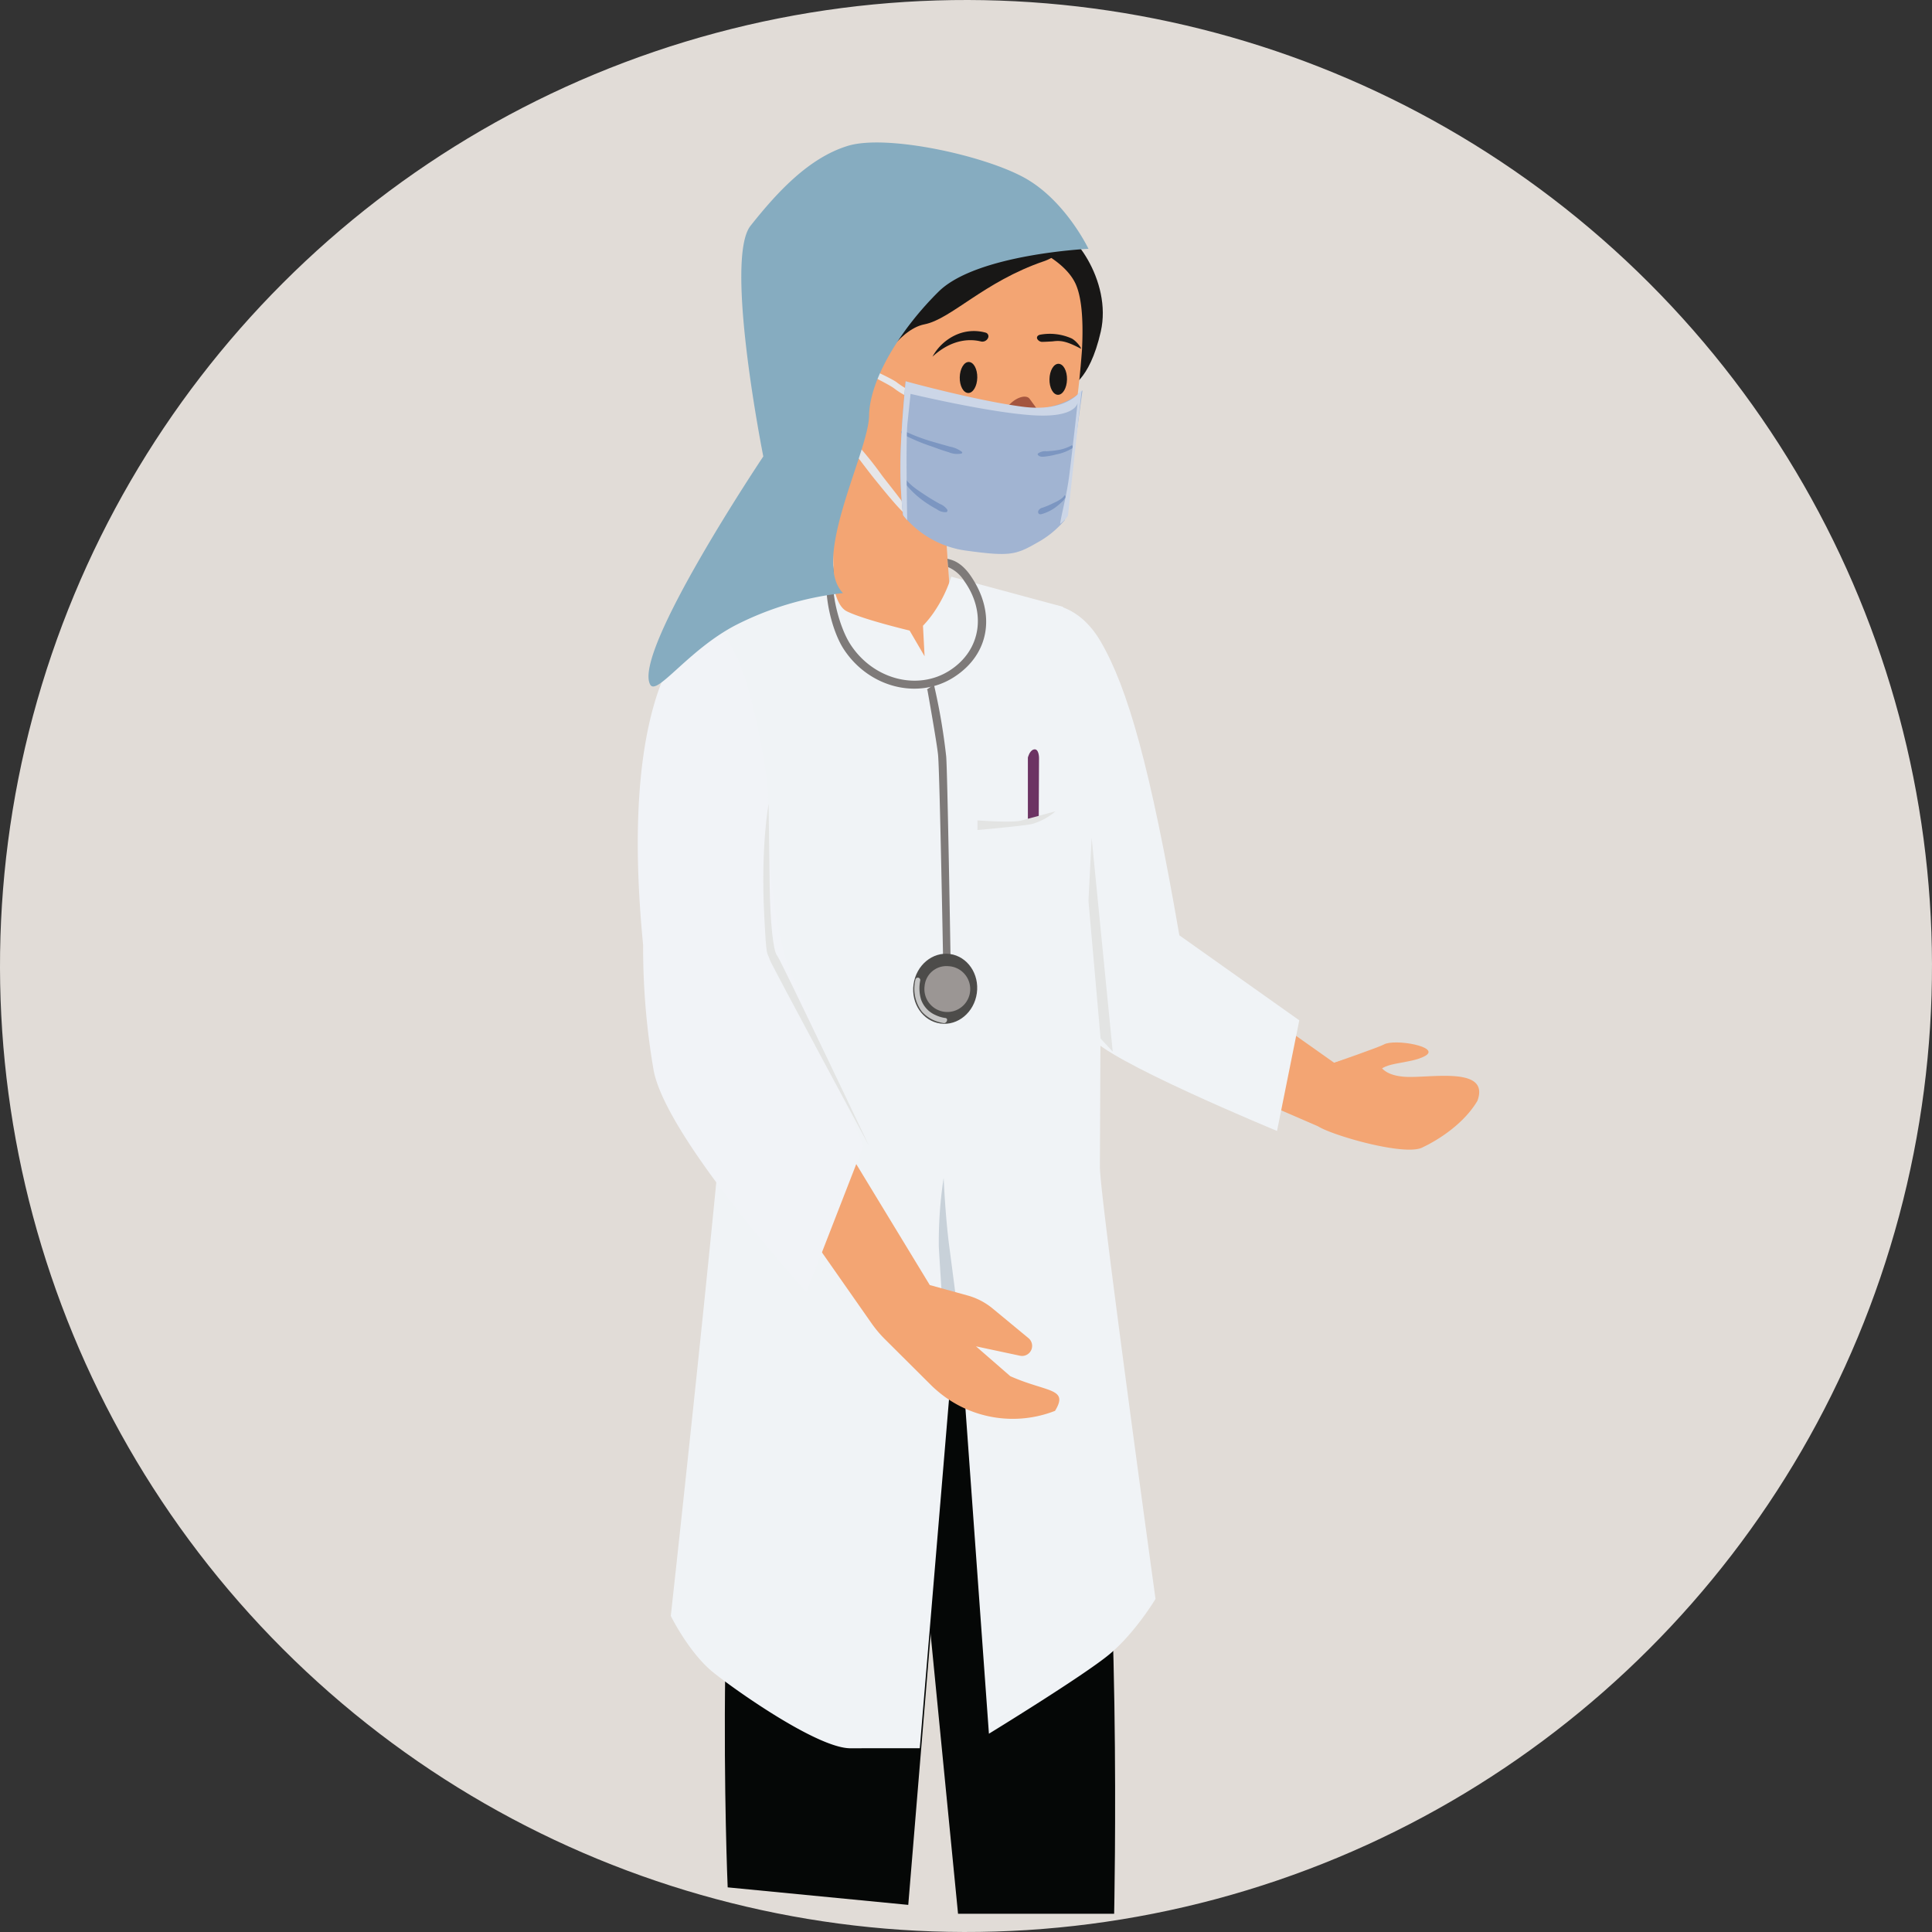 <svg xmlns="http://www.w3.org/2000/svg" id="Ebene_1" data-name="Ebene 1" viewBox="0 0 400 400"><rect x="0" y="0" width="400" height="400" fill="#333333" stroke="none"/><g><path d="M221.264,49.309S192.536,99.2,191.381,120.17l18.163,2.622s18.135-33.5,19.917-44.638C229.461,78.154,229.322,49.309,221.264,49.309Z" style="fill: #86acc0"></path><circle cx="200" cy="200" r="199.995" transform="translate(-82.843 200) rotate(-45)" style="fill: #e1dcd7"></circle><path d="M212.135,127.345c12.341-8.326,22.481,35.668,27.658,50.256.96,2.706,2.356,17.54,4.1,19.575L283.1,224.9l-10.2,8.3-43.066-18.677c-2.2-1.751-9.726-18.743-10.765-21.584C213.213,176.92,195.623,138.484,212.135,127.345Z" style="fill: #f3a573"></path><path d="M195.344,102.987l.866,13.171,2.638,37.005c-9.8,7.664-25.226.892-25.226.892l-1.555-54.008c3.718-2.33,13.133-.138,18.785,1.51C193.516,102.334,195.344,102.987,195.344,102.987Z" style="fill: #f3a573"></path><path d="M244.172,193.644c-5.992-34.75-10.683-51.238-16.306-60.852-4.615-7.89-10.8-7.652-10.8-7.652.181,46.055,2.9,78.748,8.8,89.5,2.573,4.689,38.531,19.507,38.531,19.507l4.608-22.9Z" style="fill: #f0f3f6"></path><path d="M230.671,396.229H198.353l-10.142-103.4c11.938-5.315,37.8-9.247,37.8-9.247C232.365,318.644,230.671,396.229,230.671,396.229Z" style="fill: #050706"></path><g><path d="M198.12,272.58,188.046,394.385l-37.389-3.627s-3.419-79.025,6.227-123.235Z" style="fill: #050706"></path><path d="M156.314,257.416s-5.305,18.241-5.252,34.5c0,0,25.967,11.048,59-1.16a25.672,25.672,0,0,0,15.528-32.87q-.086-.234-.174-.471S183.175,255.731,156.314,257.416Z" style="fill: #050706"></path></g><path d="M217.281,46.745c4.555,0,13.018,11.359,10.626,21.9s-6.624,11.587-6.624,11.587S212.726,46.745,217.281,46.745Z" style="fill: #181716"></path><path d="M224.075,71.007c-.018.458-.036.923-.059,1.393a204.089,204.089,0,0,1-3.768,26.888,16.323,16.323,0,0,1-19.6,12.5c-10.828-2.354-24.168-5.864-30.2-9.9-1.835-1.223-2.99-2.5-3.2-3.8A85.2,85.2,0,0,1,166.5,86.4c-.156-13.652,1.212-30.655,1.212-30.655,13.385-15.515,49.674-8.621,54.985,3.035C223.906,61.447,224.258,65.834,224.075,71.007Z" style="fill: #f3a573"></path><path d="M202.335,78.191c-.036,1.773-.878,3.195-1.88,3.174s-1.786-1.474-1.75-3.248.878-3.2,1.88-3.174S202.371,76.417,202.335,78.191Z" style="fill: #181716"></path><path d="M220.911,78.566c-.036,1.774-.877,3.195-1.879,3.175s-1.786-1.475-1.75-3.248.877-3.195,1.879-3.175S220.947,76.793,220.911,78.566Z" style="fill: #181716"></path><path d="M166.684,73.9S172.575,70.33,177.342,77l3.811.077s4.661-8.839,10.228-9.923,12.321-8.828,24.76-13.074S207.005,31.81,187.7,38.442C162.564,47.081,164.177,60.881,166.684,73.9Z" style="fill: #181716"></path><path d="M193.059,73.847a10.436,10.436,0,0,1,4.88-4.521,9.068,9.068,0,0,1,6.152-.45.782.782,0,0,1,.479,1.08h0a1.292,1.292,0,0,1-1.455.746C201.318,70.238,197.364,69.89,193.059,73.847Z" style="fill: #181716"></path><path d="M223.806,72.211c-3.139-1.68-4.313-1.734-5.862-1.535-.158.02-2.117.126-2.275.1a1.192,1.192,0,0,1-.944-.666c-.127-.378.147-.73.655-.821a11.129,11.129,0,0,1,6.4.743C222.644,70.4,223.876,71.892,223.806,72.211Z" style="fill: #181716"></path><path d="M170.447,101.891c-1.835-1.223-2.99-2.5-3.2-3.8A85.2,85.2,0,0,1,166.5,86.4l9.482,6.619S175.969,99.673,170.447,101.891Z" style="fill: #181716"></path><path d="M177.342,77s-5.7-6.991-10.658-3.108c-5.469,4.279-1.649,19.239,9.293,19.123Z" style="fill: #f3a573"></path><path d="M206.769,101.7a9.585,9.585,0,0,1-7.43-3.417.92.92,0,0,1,.228-1.305.982.982,0,0,1,1.34.219c.108.146,2.507,3.244,7.624,2.524a.962.962,0,0,1,1.092.791.939.939,0,0,1-.813,1.06A12.634,12.634,0,0,1,206.769,101.7Z" style="fill: #181716"></path><path d="M209.223,83.542a3.641,3.641,0,0,0-1.327,2.694l.847,7.014a1.275,1.275,0,0,0,.458.869h0c1.126.9,3.564.158,5.446-1.663l.413-.4c1.692-1.637,2.385-3.62,1.628-4.659l-3.513-4.82c-.644-.884-2.512-.428-3.952.964Z" style="fill: #a4553f"></path><path d="M161.767,122.191s-13.045,4.755-15.209,5.714-9.141,8.158-7.32,20.13,11.648,46.543,12.249,56.666-12.606,129.855-12.606,129.855,3.789,7.706,8.842,11.742,21.688,15.678,28.351,15.664,14.356-.01,14.356-.01l7.807-93.165,6.509,90.161s19.56-11.976,24.915-16.416,9.577-11.49,9.577-11.49-11.534-83.495-11.514-89.381.229-52.267.229-52.267,4.9-17.279,3.429-23.307-11.332-40.461-11.332-40.461l-23.1-6.232a27.9,27.9,0,0,1-3.345,7,22.062,22.062,0,0,1-2.512,3.161l.332,6.312-3.1-5.316s-9.571-2.277-13-3.987-3.163-10.963-3.163-10.963Z" style="fill: #f0f3f6"></path><g><path d="M178.944,77.026c.116.152,5.129,2.556,6.22,3.417a14.358,14.358,0,0,0,1.921,1.255c.56.313,1.226.978,1.888.734a.383.383,0,0,0,.2-.31c.09-.847-.826-1.251-1.371-1.559a18.461,18.461,0,0,1-2.183-1.437c-1.147-.879-7.774-3.847-7.774-3.847S178.88,76.942,178.944,77.026Z" style="fill: #e6e6e8"></path><path d="M182.48,98.26c-1.923-2.667-3.128-4.07-4.974-6.224.089.3-1.825.075-1.825.075s3.984,5.356,5.554,7.272c1.1,1.347,5.812,7.251,6.569,7.226a.433.433,0,0,0,.448-.406C188.254,105.438,183.494,99.668,182.48,98.26Z" style="fill: #e6e6e8"></path><path d="M187.508,78.939s-1.091,10.81-1.083,17.355a82.881,82.881,0,0,0,.547,10.372,20.242,20.242,0,0,0,13.207,7.356c8.86,1.206,10.142.878,14.586-1.686a19.819,19.819,0,0,0,5.686-4.658l3.669-26.861s-3.931,4.554-13.485,3.817C200.856,83.879,187.508,78.939,187.508,78.939Z" style="fill: #a1b4d2"></path><path d="M186.8,89.828a38.236,38.236,0,0,0,6.179,2.626c1.137.422,2.28.837,3.442,1.173a4.446,4.446,0,0,0,2.647.271.209.209,0,0,0,.079-.351,5.763,5.763,0,0,0-2.472-1.071c-1.146-.334-2.3-.638-3.442-.984a37.365,37.365,0,0,1-6.185-2.35c-.387-.2-.609.473-.248.686Z" style="fill: #7c96c1"></path><path d="M187,99.379a4.164,4.164,0,0,0,.755,1.148,18.767,18.767,0,0,0,1.732,1.8,19.992,19.992,0,0,0,2.721,2.076c.575.374,1.161.719,1.761,1.04a2.979,2.979,0,0,0,1.956.595.377.377,0,0,0,.205-.514,3.359,3.359,0,0,0-1.541-1.193q-.857-.478-1.7-.984c-.937-.563-1.851-1.18-2.755-1.8a13.726,13.726,0,0,1-1.84-1.472,3.735,3.735,0,0,1-.813-.992c-.166-.348-.611-.048-.481.3Z" style="fill: #7c96c1"></path><path d="M221.84,92.23a9.175,9.175,0,0,1-3.195,1.01c-.65.1-1.3.142-1.946.192a2.546,2.546,0,0,0-1.788.453.251.251,0,0,0-.032.3c.489.533,1.173.371,1.763.306a15.037,15.037,0,0,0,2.054-.407,9.845,9.845,0,0,0,3.286-1.265c.254-.173.106-.735-.142-.593Z" style="fill: #7c96c1"></path><path d="M211.591,84.19c-9.724-1.3-24.083-5.251-24.083-5.251s-1.091,10.81-1.083,17.355a82.881,82.881,0,0,0,.547,10.372,11.687,11.687,0,0,0,.859,1.024c-.075-3.957-.29-16.859.054-20.1l.64-6.043s15.8,3.786,25.109,4.419,9.482-2.621,9.482-2.621-.9,8.344-1.718,14.923c-.546,4.382-1.647,8.175-1.908,10.206a7.2,7.2,0,0,0,1.618-1.695l2.851-26.131S221.316,85.5,211.591,84.19Z" style="fill: #ccd6e7"></path><path d="M220.36,102.636a2.454,2.454,0,0,1-.67.639,6.89,6.89,0,0,1-1.257.723c-.536.25-1.069.53-1.606.743-.315.125-.63.25-.945.36a1.3,1.3,0,0,0-.876.6.606.606,0,0,0-.023.554c.225.333.6.21.892.121a7.788,7.788,0,0,0,.991-.374,8.872,8.872,0,0,0,1.707-.99,13.884,13.884,0,0,0,1.261-1.081,3.4,3.4,0,0,0,.694-.839c.152-.282,0-.718-.168-.453Z" style="fill: #7c96c1"></path></g><polygon points="225.355 186.516 227.866 215.024 230.377 217.729 226.014 173.463 225.355 186.516" style="fill: #e3e4e3"></polygon><path d="M196.538,258.068c.609,4.6,1.56,12.017,1.56,12.017l-1.859,17.308s-1.867-28.634-1.867-29.325a87.292,87.292,0,0,1,1-14.191S195.718,251.885,196.538,258.068Z" style="fill: #c8d1d9"></path><path d="M191.87,142.772l.134.026s2.059,11.516,2.225,13.633c.348,4.418,1.02,41.729,1.02,41.729l1.546-.221s-.64-38.736-.9-41.365a127.854,127.854,0,0,0-2.536-14.835" style="fill: #7e7a79"></path><path d="M202.369,169.856c.332,0,7.2.554,9.191,0s6.977-1.882,6.977-1.882a12.866,12.866,0,0,1-4.983,2.657c-2.437.443-11.185,1.218-11.185,1.218Z" style="fill: #e3e4e3"></path><path d="M212.811,169.513V156.852s.316-1.379,1.153-1.661c1.154-.387,1.156,1.716,1.156,1.716l-.059,12.006Z" style="fill: #6c3363"></path><path d="M284.8,218.684c.58.688.368,3.873,6.071,4.253,5.118.34,17.732-2.308,15,5-3.7,6.216-11.245,9.56-11.245,9.56-3.321,2.026-18.581-2.328-21.713-4.292l.923-5.093s-1.131-6.621-1.186-6.967l4.817-1.478A18.3,18.3,0,0,1,284.8,218.684Z" style="fill: #f3a573"></path><path d="M285.385,222.062c-1.052,2.446-1.98,5.481-4.424,6.268-3.072-1.042-4.689-8.113-4.731-8.291,0,0,9.42-3.284,10.28-3.784,2.17-1.262,12.013.481,8.509,2.388C291.914,220.333,286.348,219.822,285.385,222.062Z" style="fill: #f3a573"></path><path d="M197.49,140.205c7.46-4.781,8.746-13.27,3.507-20.946-2.178-3.191-4.205-3.375-4.85-3.569l.16,1.729a7.217,7.217,0,0,1,3.307,2.844c4.578,6.369,3.663,14.289-3.007,18.564s-15.9,1.817-20.578-5.479c-2.295-3.579-4.13-10.848-3.4-14.857l-.4-3.8c-2.7,6.059-.144,15.651,2.369,19.571C179.76,142.323,190.03,144.987,197.49,140.205Z" style="fill: #7e7a79"></path><g><path d="M196.684,197.516c3.621.5,6.111,4.129,5.562,8.1s-3.928,6.795-7.549,6.295-6.111-4.128-5.562-8.1S193.064,197.017,196.684,197.516Z" style="fill: #4d4c4a"></path><path d="M196.336,200.037a4.744,4.744,0,1,1-4.905,4.09A4.528,4.528,0,0,1,196.336,200.037Z" style="fill: #9b9694"></path><path d="M195.726,210.766a5.14,5.14,0,0,1-.649-.119c-.1-.025-.208-.052-.311-.081l-.172-.05c.064.019-.049-.016-.116-.039a7.748,7.748,0,0,1-.847-.345,5.478,5.478,0,0,1-2.945-3.218,8.159,8.159,0,0,1-.164-3.922.5.5,0,1,0-.99-.161,7.9,7.9,0,0,0,1.33,6.608,7.2,7.2,0,0,0,3.682,2.206,5.623,5.623,0,0,0,.878.178c.6.061.98-.987.3-1.057Z" style="fill: #fff;opacity: 0.68"></path></g><path d="M218.433,292.1a23.964,23.964,0,0,1-24.057-3.871c-.555-.461-1.1-.94-1.617-1.456l-9.53-9.489a24.693,24.693,0,0,1-2.812-3.346l-33.566-47.977a73.452,73.452,0,0,1-10.314-21.491l-3.047-10.422,21.5.9,2.188,12.994L192.5,266.055l7.839,2.164a13.959,13.959,0,0,1,5.177,2.695l7.422,6.134a2.082,2.082,0,0,1-1.76,3.64l-9.108-1.942,7.091,6.174C216.76,288.3,221.347,287.334,218.433,292.1Z" style="fill: #f3a573"></path><path d="M145.291,129.453s-17.782,8.471-12.14,66.2a149.489,149.489,0,0,0,2.181,25.965c2.658,14.1,31.638,45.908,31.638,45.908l11.772-30.273s-11.772-28.856-14.62-35.107c-4.862-10.671-5.046-29.644-5.127-38.828C159,163.315,154.974,127.772,145.291,129.453Z" style="fill: #f1f3f7"></path><path d="M159.139,166.426s.1,9.329.218,17.279c.108,7,.719,13.3,1.531,14.127.631.642,19.043,39.418,19.043,39.418s-20.271-37.622-20.545-38.519c-.607-1.987-.685.323-1.177-9.547C157.5,175.021,159.139,166.426,159.139,166.426Z" style="fill: #e3e4e3"></path><path d="M175.53,30.2c-8.083,2.482-14.622,9.585-20.136,16.541S158.033,94.5,158.033,94.5s-27.13,40.507-23.417,47.237c1.35,2.447,7.94-7.256,17.77-12.344a64.466,64.466,0,0,1,22.148-6.6c-6.742-6.951,5.29-29.189,5.4-36.726s6.525-17.922,14.4-25.695,31.023-8.859,31.023-8.859-4.652-9.77-12.916-14.52S183.613,27.721,175.53,30.2Z" style="fill: #86acc0"></path></g></svg>
